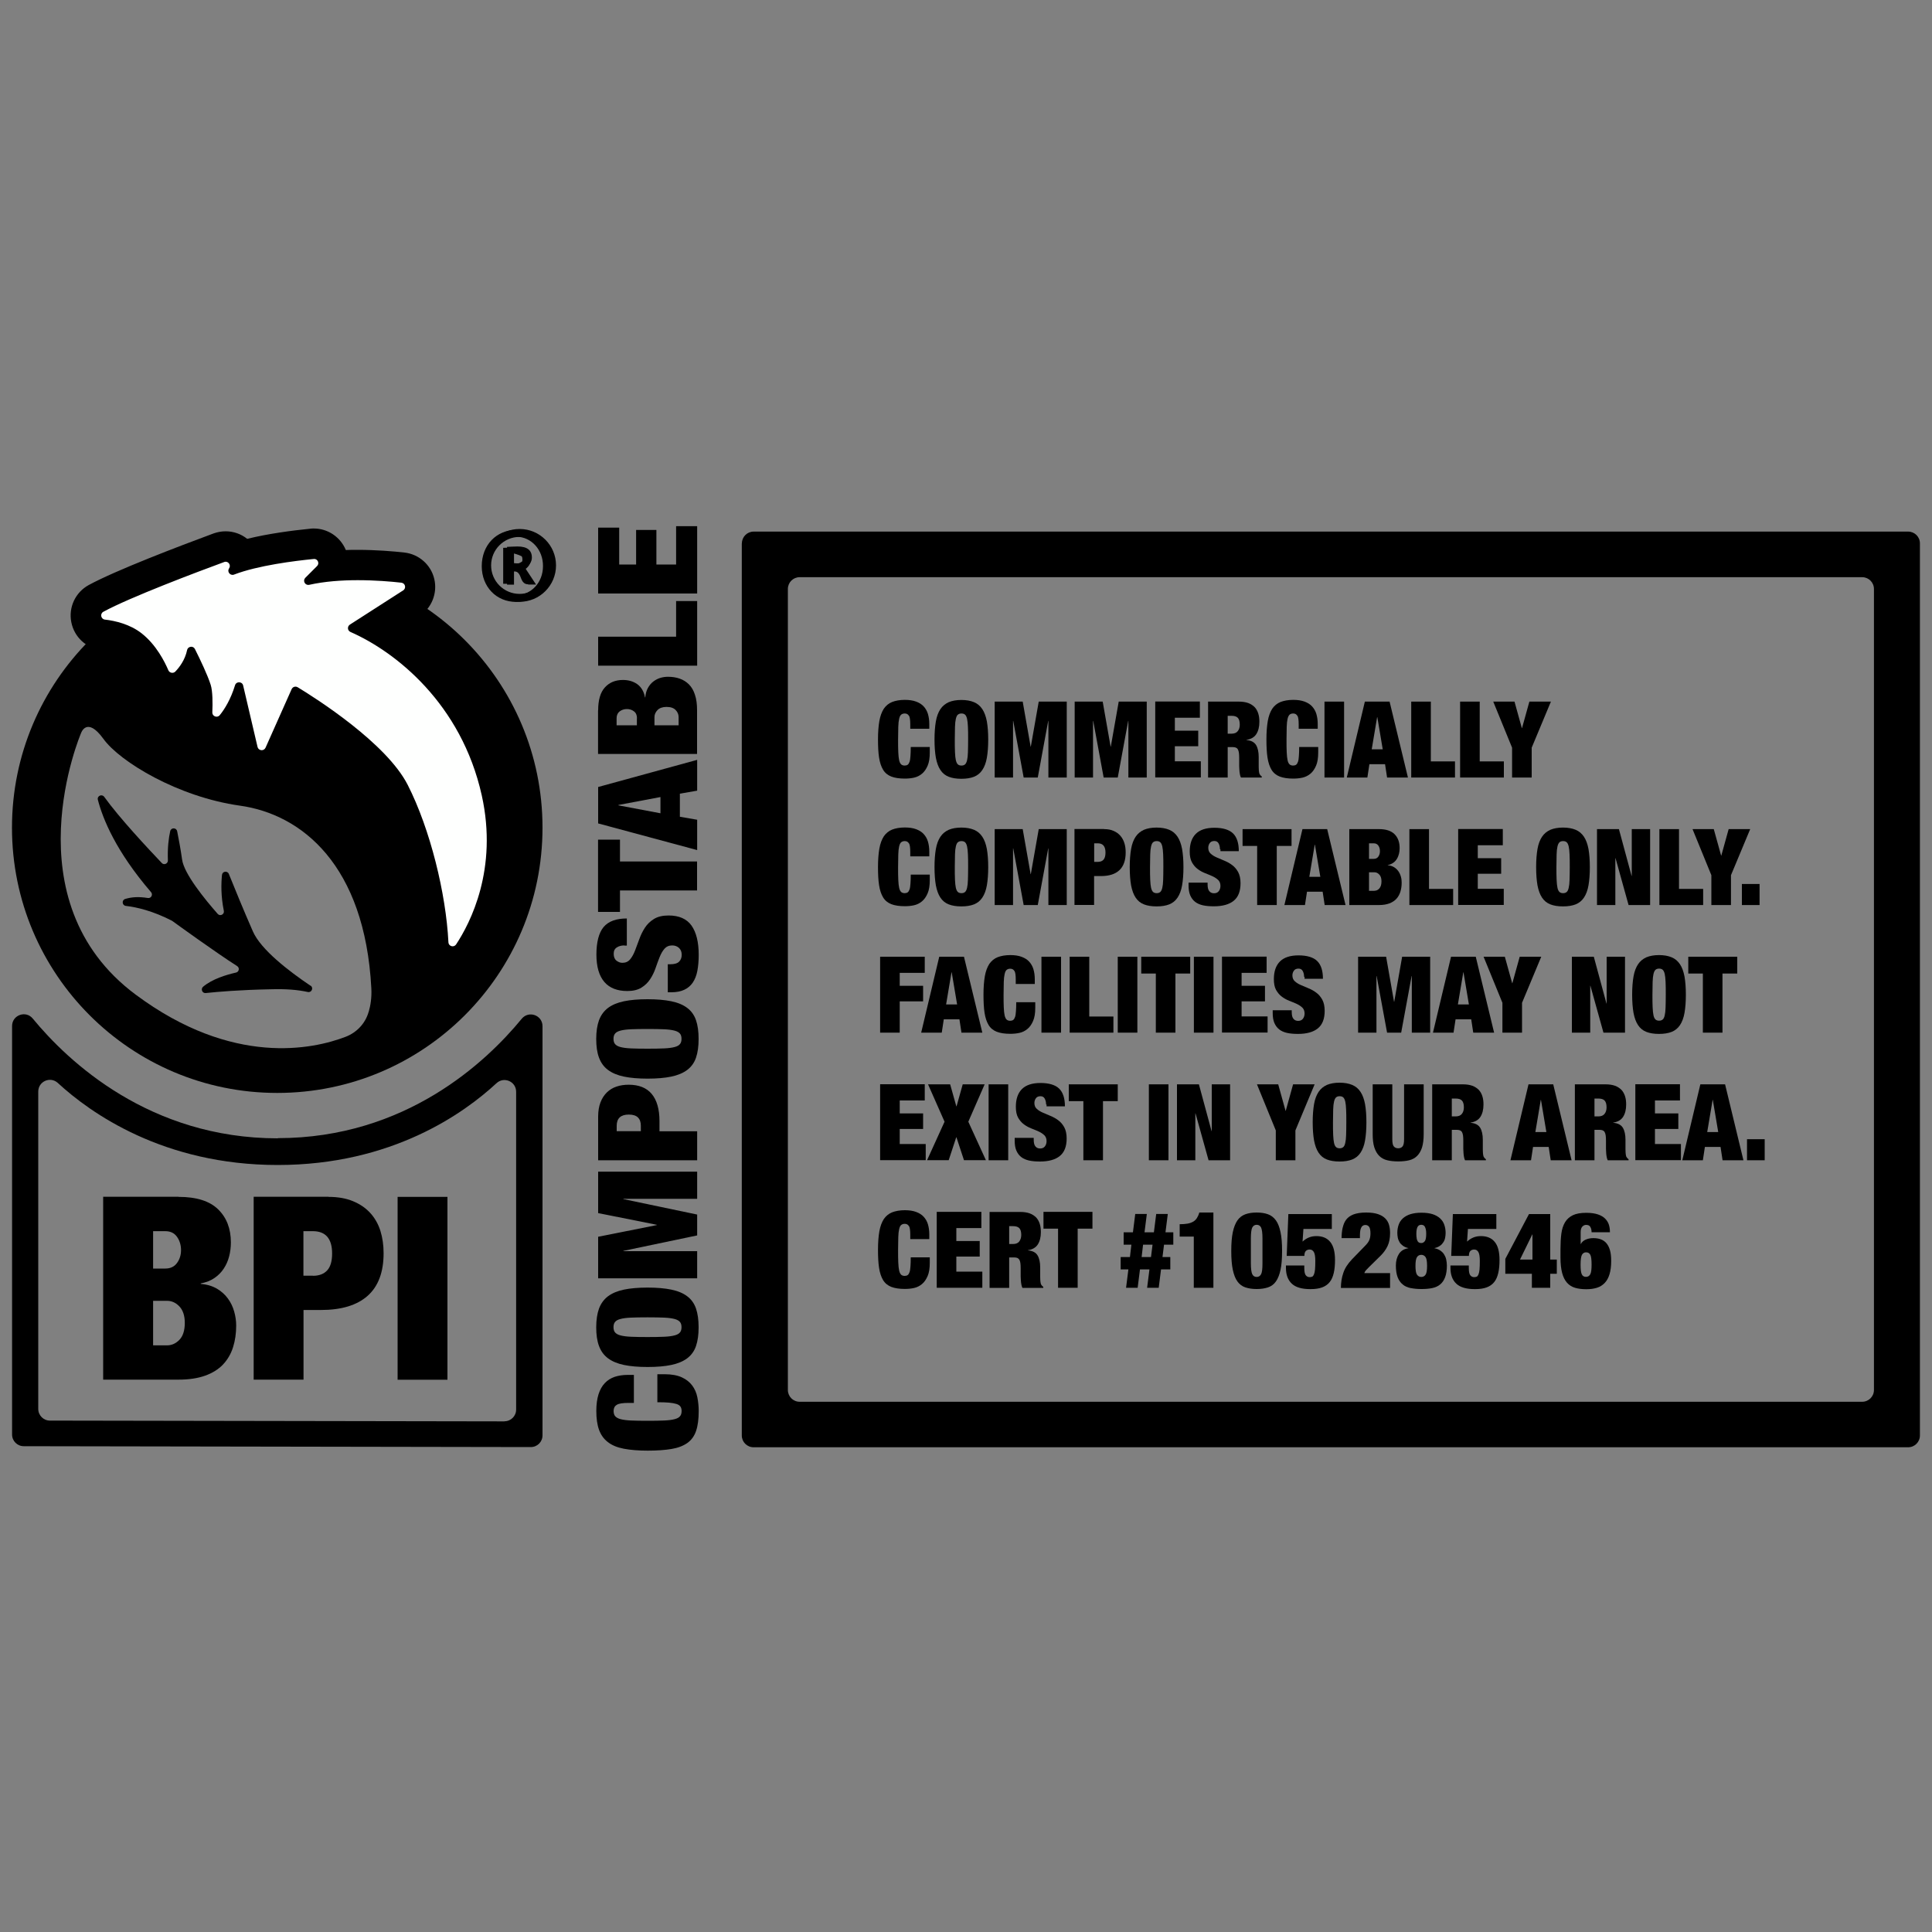 <svg xmlns="http://www.w3.org/2000/svg" id="a" viewBox="0 0 200 200"><rect x="0" y="0" width="200" height="200" fill="#808080" stroke="none"/><defs><style>.b{fill:#fefffe;}</style></defs><g><path d="M63.84,145.43c-.21,.13-.32,.34-.32,.63,0,.23,.05,.41,.16,.54,.11,.13,.29,.24,.56,.31,.27,.07,.63,.12,1.08,.14s1.03,.03,1.72,.03,1.26-.01,1.72-.03,.82-.07,1.08-.14c.27-.07,.45-.17,.56-.31,.11-.13,.16-.31,.16-.54,0-.18-.04-.33-.12-.45s-.22-.21-.41-.27c-.19-.06-.45-.11-.77-.14-.32-.03-.72-.04-1.21-.04v-2.9h.76c.72,0,1.31,.11,1.77,.32s.82,.5,1.08,.85c.26,.35,.44,.76,.53,1.22s.14,.93,.14,1.41c0,.84-.09,1.53-.27,2.06-.18,.54-.49,.96-.91,1.26-.43,.3-.98,.51-1.65,.62-.67,.11-1.49,.17-2.45,.17s-1.8-.07-2.48-.2c-.68-.13-1.23-.36-1.65-.69-.42-.32-.72-.75-.91-1.27-.19-.53-.28-1.18-.28-1.95,0-.68,.08-1.25,.23-1.73,.15-.47,.37-.86,.65-1.15,.28-.3,.62-.51,1.02-.65,.4-.13,.84-.2,1.34-.2h.65v2.9h-.57c-.58,0-.98,.06-1.19,.19Z"></path><path d="M64.59,141.3c-.67-.14-1.22-.37-1.65-.69-.43-.32-.74-.75-.93-1.27-.2-.53-.29-1.17-.29-1.94s.1-1.41,.29-1.94c.2-.53,.51-.95,.93-1.27,.43-.32,.98-.55,1.65-.69s1.49-.21,2.45-.21,1.77,.07,2.45,.21,1.23,.37,1.65,.69c.43,.32,.73,.75,.91,1.27,.18,.53,.27,1.17,.27,1.94s-.09,1.41-.27,1.94c-.18,.53-.49,.95-.91,1.27-.43,.32-.98,.55-1.65,.69-.67,.14-1.49,.21-2.45,.21s-1.77-.07-2.45-.21Zm4.16-2.92c.45-.02,.82-.07,1.08-.14,.27-.07,.45-.17,.56-.31,.11-.13,.16-.31,.16-.54s-.05-.41-.16-.54c-.11-.13-.29-.24-.56-.31-.27-.07-.63-.12-1.08-.14s-1.03-.03-1.72-.03-1.26,.01-1.72,.03-.82,.07-1.08,.14c-.27,.07-.45,.17-.56,.31-.11,.13-.16,.31-.16,.54s.05,.41,.16,.54c.11,.13,.29,.24,.56,.31,.27,.07,.63,.12,1.08,.14s1.03,.03,1.72,.03,1.26-.01,1.72-.03Z"></path><path d="M61.92,128.03l6.07-1.21v-.03l-6.07-1.21v-4.29h10.25v2.81h-7.64v.03l7.64,1.6v2.16l-7.64,1.6v.03h7.64v2.81h-10.25v-4.29Z"></path><path d="M61.92,115.6c0-.57,.08-1.06,.24-1.48,.16-.42,.39-.77,.67-1.04,.28-.27,.62-.48,1-.6,.38-.13,.8-.19,1.25-.19,1.06,0,1.86,.32,2.39,.96,.53,.64,.8,1.58,.8,2.81v1.05h3.9v3h-10.25v-4.5Zm4.42,.94c0-.38-.1-.66-.3-.86-.2-.2-.52-.3-.95-.3-.83,0-1.25,.39-1.25,1.16v.56h2.5v-.56Z"></path><path d="M64.59,111.45c-.67-.14-1.22-.37-1.65-.69-.43-.32-.74-.75-.93-1.27-.2-.53-.29-1.17-.29-1.94s.1-1.41,.29-1.94c.2-.53,.51-.95,.93-1.27,.43-.32,.98-.55,1.65-.69s1.49-.21,2.45-.21,1.77,.07,2.45,.21,1.23,.37,1.65,.69c.43,.32,.73,.75,.91,1.27,.18,.53,.27,1.17,.27,1.94s-.09,1.41-.27,1.94c-.18,.53-.49,.95-.91,1.27-.43,.32-.98,.55-1.65,.69-.67,.14-1.49,.21-2.45,.21s-1.77-.07-2.45-.21Zm4.16-2.92c.45-.02,.82-.07,1.08-.14,.27-.07,.45-.17,.56-.31,.11-.13,.16-.31,.16-.54s-.05-.41-.16-.54c-.11-.13-.29-.24-.56-.31-.27-.07-.63-.12-1.08-.14s-1.03-.03-1.72-.03-1.26,.01-1.72,.03-.82,.07-1.08,.14c-.27,.07-.45,.17-.56,.31-.11,.13-.16,.31-.16,.54s.05,.41,.16,.54c.11,.13,.29,.24,.56,.31,.27,.07,.63,.12,1.08,.14s1.03,.03,1.72,.03,1.26-.01,1.72-.03Z"></path><path d="M64.63,97.87c-.31,0-.57,.07-.78,.21-.22,.14-.32,.35-.32,.65,0,.32,.09,.56,.28,.71,.19,.15,.39,.23,.62,.23,.34,0,.6-.12,.8-.36,.2-.24,.37-.55,.51-.91s.29-.76,.44-1.18,.34-.81,.58-1.18c.24-.37,.55-.67,.94-.91s.89-.36,1.51-.36c1.09,0,1.88,.35,2.38,1.05,.49,.7,.74,1.71,.74,3.03,0,.62-.05,1.17-.14,1.65-.09,.48-.25,.88-.47,1.21-.22,.33-.52,.58-.88,.75-.36,.17-.81,.26-1.35,.26h-.36v-2.9h.24c.44,0,.75-.09,.93-.27,.18-.18,.27-.42,.27-.71,0-.31-.1-.55-.29-.72-.19-.17-.43-.25-.7-.25-.33,0-.6,.12-.8,.35-.2,.23-.36,.52-.5,.87-.14,.35-.28,.73-.42,1.14-.14,.41-.33,.79-.56,1.14s-.53,.64-.9,.87c-.37,.23-.86,.35-1.46,.35-1.04,0-1.84-.31-2.38-.94s-.82-1.57-.82-2.84,.25-2.26,.75-2.85,1.3-.88,2.4-.88v2.81h-.24Z"></path><path d="M64.18,94.4h-2.27v-7.48h2.27v2.26h7.98v3h-7.98v2.23Z"></path><path d="M61.92,81.47l10.25-2.81v3.19l-1.79,.31v2.39l1.79,.31v3.14l-10.25-2.76v-3.77Zm2.1,1.9l4.35,.82v-1.68l-4.35,.82v.03Z"></path><path d="M61.92,73.54c0-1.07,.23-1.87,.7-2.38,.46-.51,1.08-.77,1.86-.77,.27,0,.53,.03,.78,.1,.25,.07,.48,.18,.69,.32,.21,.15,.38,.33,.52,.56s.24,.5,.3,.82h.03c.03-.38,.12-.7,.27-.97,.15-.27,.33-.49,.55-.66,.22-.17,.46-.3,.72-.38,.26-.08,.53-.12,.8-.12,.44,0,.85,.06,1.22,.19s.69,.33,.96,.6c.27,.27,.48,.63,.62,1.07,.15,.44,.22,.97,.22,1.6v4.53h-10.25v-4.53Zm4.02,.81c0-.31-.1-.55-.31-.71-.21-.16-.45-.24-.73-.24s-.54,.08-.75,.24c-.21,.16-.32,.4-.32,.71v.73h2.1v-.73Zm4.31-.11c0-.28-.1-.53-.31-.74-.21-.22-.52-.32-.95-.32-.4,0-.71,.11-.92,.32-.21,.22-.32,.46-.32,.74v.84h2.5v-.84Z"></path><path d="M61.92,65.91h8.07v-3.69h2.18v6.69h-10.25v-3Z"></path><path d="M61.92,54.62h2.18v3.82h1.75v-3.58h2.1v3.58h2.04v-3.97h2.18v6.97h-10.25v-6.82Z"></path></g><g><path d="M94.09,74.1c-.09-.16-.23-.24-.43-.24-.15,0-.27,.04-.37,.12s-.16,.22-.21,.43c-.05,.21-.08,.48-.09,.83-.01,.35-.02,.79-.02,1.31s0,.97,.02,1.32c.01,.35,.05,.63,.09,.83,.05,.21,.12,.35,.21,.43s.21,.12,.37,.12c.12,0,.23-.03,.31-.09,.08-.06,.14-.17,.19-.31s.07-.34,.09-.59c.02-.25,.03-.56,.03-.93h1.97v.58c0,.55-.07,1-.22,1.35s-.34,.63-.58,.83c-.24,.2-.51,.34-.82,.41s-.63,.1-.96,.1c-.57,0-1.03-.07-1.4-.21-.36-.14-.65-.37-.85-.7-.2-.33-.34-.75-.42-1.27-.08-.52-.11-1.14-.11-1.88s.05-1.38,.14-1.9,.25-.94,.46-1.27c.22-.32,.51-.56,.86-.7,.36-.14,.8-.22,1.32-.22,.46,0,.85,.06,1.17,.18,.32,.12,.58,.28,.78,.5,.2,.22,.35,.48,.44,.78,.09,.31,.14,.65,.14,1.03v.5h-1.97v-.44c0-.45-.04-.75-.13-.91Z"></path><path d="M96.88,74.68c.09-.52,.25-.94,.47-1.27s.51-.56,.86-.72c.36-.15,.79-.23,1.31-.23s.95,.08,1.31,.23c.36,.15,.64,.39,.86,.72,.22,.33,.37,.75,.47,1.27,.09,.52,.14,1.14,.14,1.88s-.05,1.36-.14,1.88c-.09,.52-.25,.94-.47,1.27-.22,.33-.51,.56-.86,.7-.36,.14-.79,.21-1.31,.21s-.95-.07-1.31-.21-.64-.37-.86-.7c-.22-.33-.37-.75-.47-1.27-.09-.52-.14-1.14-.14-1.88s.05-1.36,.14-1.88Zm1.98,3.19c.01,.35,.05,.63,.09,.83,.05,.21,.12,.35,.21,.43s.21,.12,.37,.12,.27-.04,.37-.12c.09-.08,.16-.22,.21-.43s.08-.48,.09-.83c.01-.35,.02-.79,.02-1.32s0-.97-.02-1.31c-.01-.35-.05-.63-.09-.83-.05-.21-.12-.35-.21-.43-.09-.08-.21-.12-.37-.12s-.27,.04-.37,.12-.16,.22-.21,.43c-.05,.21-.08,.48-.09,.83-.01,.35-.02,.79-.02,1.31s0,.97,.02,1.32Z"></path><path d="M105.87,72.63l.82,4.66h.02l.82-4.66h2.9v7.86h-1.9v-5.86h-.02l-1.08,5.86h-1.46l-1.08-5.86h-.02v5.86h-1.9v-7.86h2.9Z"></path><path d="M114.15,72.63l.82,4.66h.02l.82-4.66h2.9v7.86h-1.9v-5.86h-.02l-1.08,5.86h-1.46l-1.08-5.86h-.02v5.86h-1.9v-7.86h2.9Z"></path><path d="M124.21,72.63v1.67h-2.59v1.34h2.42v1.61h-2.42v1.56h2.69v1.67h-4.72v-7.86h4.62Z"></path><path d="M128.23,72.63c.39,0,.71,.05,.99,.15,.27,.1,.49,.25,.67,.43,.17,.19,.29,.41,.37,.67,.08,.26,.11,.54,.11,.84,0,.53-.11,.95-.32,1.28-.21,.32-.55,.52-1.02,.59v.02c.49,.04,.82,.22,1,.52s.27,.72,.27,1.24v.99c0,.11,0,.21,.01,.31,0,.1,.02,.19,.03,.27,.01,.08,.03,.14,.05,.19,.03,.04,.06,.09,.09,.13,.03,.04,.08,.08,.14,.12v.11h-2.16c-.05-.1-.09-.22-.11-.36-.03-.14-.04-.28-.05-.42s-.02-.27-.02-.4,0-.23,0-.31v-.53c0-.22-.01-.4-.03-.55-.02-.15-.06-.26-.11-.35s-.12-.14-.21-.18c-.08-.03-.19-.05-.31-.05h-.53v3.15h-2.03v-7.86h3.18Zm-.74,3.32c.29,0,.51-.09,.64-.26,.14-.17,.21-.4,.21-.68,0-.33-.07-.56-.2-.7s-.35-.21-.66-.21h-.39v1.85h.4Z"></path><path d="M134.3,74.1c-.09-.16-.23-.24-.43-.24-.15,0-.28,.04-.37,.12-.09,.08-.16,.22-.21,.43-.05,.21-.08,.48-.09,.83-.01,.35-.02,.79-.02,1.31s0,.97,.02,1.32c.01,.35,.05,.63,.09,.83s.12,.35,.21,.43c.09,.08,.21,.12,.37,.12,.12,0,.23-.03,.31-.09s.14-.17,.19-.31,.07-.34,.09-.59c.02-.25,.03-.56,.03-.93h1.97v.58c0,.55-.07,1-.22,1.35-.15,.35-.34,.63-.58,.83-.24,.2-.52,.34-.82,.41-.31,.07-.63,.1-.96,.1-.57,0-1.03-.07-1.4-.21-.36-.14-.65-.37-.85-.7-.2-.33-.34-.75-.42-1.27-.08-.52-.11-1.14-.11-1.88s.05-1.38,.14-1.9c.09-.52,.25-.94,.46-1.27,.22-.32,.51-.56,.86-.7,.36-.14,.8-.22,1.32-.22,.46,0,.85,.06,1.17,.18,.32,.12,.58,.28,.78,.5,.2,.22,.35,.48,.44,.78,.09,.31,.14,.65,.14,1.03v.5h-1.97v-.44c0-.45-.04-.75-.13-.91Z"></path><path d="M139.14,72.63v7.86h-2.03v-7.86h2.03Z"></path><path d="M143.85,72.63l1.9,7.86h-2.16l-.21-1.38h-1.62l-.21,1.38h-2.13l1.87-7.86h2.55Zm-1.29,1.61l-.56,3.33h1.14l-.56-3.33h-.02Z"></path><path d="M148.12,72.63v6.19h2.5v1.67h-4.53v-7.86h2.03Z"></path><path d="M153.18,72.63v6.19h2.5v1.67h-4.53v-7.86h2.03Z"></path><path d="M154.59,72.63h2.19l.76,2.74h.02l.76-2.74h2.23l-1.99,4.77v3.09h-2.03v-3.09l-1.95-4.77Z"></path><path d="M94.09,87.31c-.09-.16-.23-.24-.43-.24-.15,0-.27,.04-.37,.12s-.16,.22-.21,.43c-.05,.21-.08,.48-.09,.83-.01,.35-.02,.79-.02,1.31s0,.97,.02,1.32c.01,.35,.05,.63,.09,.83,.05,.21,.12,.35,.21,.43s.21,.12,.37,.12c.12,0,.23-.03,.31-.09,.08-.06,.14-.17,.19-.31s.07-.34,.09-.59c.02-.25,.03-.56,.03-.93h1.97v.58c0,.55-.07,1-.22,1.35s-.34,.63-.58,.83c-.24,.2-.51,.34-.82,.41s-.63,.1-.96,.1c-.57,0-1.03-.07-1.4-.21-.36-.14-.65-.37-.85-.7-.2-.33-.34-.75-.42-1.27-.08-.52-.11-1.14-.11-1.88s.05-1.38,.14-1.9,.25-.94,.46-1.27c.22-.32,.51-.56,.86-.7,.36-.14,.8-.22,1.32-.22,.46,0,.85,.06,1.17,.18,.32,.12,.58,.28,.78,.5,.2,.22,.35,.48,.44,.78,.09,.31,.14,.65,.14,1.03v.5h-1.97v-.44c0-.45-.04-.75-.13-.91Z"></path><path d="M96.88,87.89c.09-.52,.25-.94,.47-1.27s.51-.56,.86-.72c.36-.15,.79-.23,1.31-.23s.95,.08,1.31,.23c.36,.15,.64,.39,.86,.72,.22,.33,.37,.75,.47,1.27,.09,.52,.14,1.14,.14,1.88s-.05,1.36-.14,1.88c-.09,.52-.25,.94-.47,1.27-.22,.33-.51,.56-.86,.7-.36,.14-.79,.21-1.31,.21s-.95-.07-1.31-.21-.64-.37-.86-.7c-.22-.33-.37-.75-.47-1.27-.09-.52-.14-1.14-.14-1.88s.05-1.36,.14-1.88Zm1.98,3.19c.01,.35,.05,.63,.09,.83,.05,.21,.12,.35,.21,.43s.21,.12,.37,.12,.27-.04,.37-.12c.09-.08,.16-.22,.21-.43s.08-.48,.09-.83c.01-.35,.02-.79,.02-1.32s0-.97-.02-1.31c-.01-.35-.05-.63-.09-.83-.05-.21-.12-.35-.21-.43-.09-.08-.21-.12-.37-.12s-.27,.04-.37,.12-.16,.22-.21,.43c-.05,.21-.08,.48-.09,.83-.01,.35-.02,.79-.02,1.31s0,.97,.02,1.32Z"></path><path d="M105.87,85.83l.82,4.66h.02l.82-4.66h2.9v7.86h-1.9v-5.86h-.02l-1.08,5.86h-1.46l-1.08-5.86h-.02v5.86h-1.9v-7.86h2.9Z"></path><path d="M114.29,85.83c.39,0,.72,.06,1,.19,.28,.12,.52,.3,.7,.51,.19,.22,.32,.47,.41,.76,.09,.29,.13,.61,.13,.96,0,.81-.22,1.43-.65,1.83-.43,.41-1.07,.61-1.91,.61h-.71v2.99h-2.03v-7.86h3.05Zm-.63,3.39c.25,0,.45-.08,.58-.23,.13-.15,.2-.4,.2-.73,0-.64-.26-.96-.79-.96h-.38v1.92h.38Z"></path><path d="M117.09,87.89c.09-.52,.25-.94,.47-1.27s.51-.56,.86-.72c.36-.15,.79-.23,1.31-.23s.95,.08,1.31,.23c.36,.15,.64,.39,.86,.72,.22,.33,.37,.75,.47,1.27,.09,.52,.14,1.14,.14,1.88s-.05,1.36-.14,1.88c-.09,.52-.25,.94-.47,1.27-.22,.33-.51,.56-.86,.7-.36,.14-.79,.21-1.31,.21s-.95-.07-1.31-.21-.64-.37-.86-.7c-.22-.33-.37-.75-.47-1.27-.09-.52-.14-1.14-.14-1.88s.05-1.36,.14-1.88Zm1.98,3.19c.01,.35,.05,.63,.09,.83,.05,.21,.12,.35,.21,.43s.21,.12,.37,.12,.27-.04,.37-.12c.09-.08,.16-.22,.21-.43s.08-.48,.09-.83c.01-.35,.02-.79,.02-1.32s0-.97-.02-1.31c-.01-.35-.05-.63-.09-.83-.05-.21-.12-.35-.21-.43-.09-.08-.21-.12-.37-.12s-.27,.04-.37,.12-.16,.22-.21,.43c-.05,.21-.08,.48-.09,.83-.01,.35-.02,.79-.02,1.31s0,.97,.02,1.32Z"></path><path d="M126.29,87.91c0-.23-.05-.43-.14-.6-.09-.17-.24-.25-.44-.25-.22,0-.38,.07-.48,.22-.1,.14-.15,.3-.15,.48,0,.26,.08,.46,.25,.61,.16,.15,.37,.28,.62,.39s.51,.22,.8,.34,.55,.26,.8,.45c.25,.18,.45,.42,.62,.72,.16,.3,.25,.68,.25,1.16,0,.84-.24,1.44-.71,1.82-.47,.38-1.16,.57-2.05,.57-.42,0-.8-.03-1.12-.1-.32-.07-.6-.19-.82-.36s-.39-.4-.51-.68-.17-.62-.17-1.03v-.28h1.97v.19c0,.34,.06,.57,.19,.71,.12,.14,.28,.2,.48,.2,.21,0,.37-.07,.49-.22,.11-.15,.17-.33,.17-.54,0-.26-.08-.46-.23-.61-.16-.15-.35-.28-.59-.39-.24-.11-.49-.21-.77-.32-.28-.11-.53-.25-.77-.43-.24-.18-.43-.41-.59-.69-.16-.29-.23-.66-.23-1.12,0-.8,.21-1.41,.63-1.83s1.06-.63,1.92-.63,1.53,.19,1.93,.58,.6,1,.6,1.84h-1.9v-.19Z"></path><path d="M128.63,87.57v-1.74h5.07v1.74h-1.53v6.12h-2.03v-6.12h-1.51Z"></path><path d="M137.39,85.83l1.9,7.86h-2.16l-.21-1.38h-1.62l-.21,1.38h-2.13l1.87-7.86h2.55Zm-1.29,1.61l-.56,3.33h1.14l-.56-3.33h-.02Z"></path><path d="M142.76,85.83c.73,0,1.26,.18,1.61,.53,.35,.36,.52,.83,.52,1.43,0,.21-.02,.41-.07,.6s-.12,.37-.22,.53-.22,.29-.38,.4-.34,.19-.56,.23v.02c.25,.02,.47,.09,.65,.2s.33,.25,.45,.42c.12,.17,.2,.35,.26,.56s.08,.41,.08,.61c0,.34-.04,.65-.13,.94-.09,.29-.22,.53-.41,.74-.19,.21-.43,.36-.73,.48-.3,.11-.66,.17-1.08,.17h-3.07v-7.86h3.07Zm-.55,3.08c.21,0,.37-.08,.48-.24,.11-.16,.16-.34,.16-.56s-.05-.41-.16-.57c-.11-.16-.27-.24-.48-.24h-.49v1.61h.49Zm.08,3.3c.19,0,.36-.08,.5-.24s.22-.4,.22-.73c0-.31-.07-.54-.22-.7s-.31-.24-.5-.24h-.57v1.92h.57Z"></path><path d="M147.93,85.83v6.19h2.5v1.67h-4.53v-7.86h2.03Z"></path><path d="M155.57,85.83v1.67h-2.59v1.34h2.42v1.61h-2.42v1.56h2.69v1.67h-4.72v-7.86h4.62Z"></path><path d="M159.16,87.89c.09-.52,.25-.94,.47-1.27,.22-.33,.51-.56,.86-.72,.36-.15,.79-.23,1.31-.23s.95,.08,1.31,.23c.36,.15,.64,.39,.86,.72,.22,.33,.37,.75,.47,1.27,.09,.52,.14,1.14,.14,1.88s-.05,1.36-.14,1.88c-.09,.52-.25,.94-.47,1.27-.22,.33-.51,.56-.86,.7-.36,.14-.79,.21-1.31,.21s-.95-.07-1.31-.21c-.36-.14-.64-.37-.86-.7-.22-.33-.37-.75-.47-1.27-.09-.52-.14-1.14-.14-1.88s.05-1.36,.14-1.88Zm1.98,3.19c.01,.35,.05,.63,.09,.83s.12,.35,.21,.43c.09,.08,.21,.12,.37,.12s.27-.04,.37-.12,.16-.22,.21-.43,.08-.48,.09-.83c.01-.35,.02-.79,.02-1.32s0-.97-.02-1.31c-.01-.35-.05-.63-.09-.83-.05-.21-.12-.35-.21-.43s-.21-.12-.37-.12-.28,.04-.37,.12c-.09,.08-.16,.22-.21,.43-.05,.21-.08,.48-.09,.83-.01,.35-.02,.79-.02,1.31s0,.97,.02,1.32Z"></path><path d="M167.59,85.83l1.31,4.84h.02v-4.84h1.9v7.86h-2.23l-1.35-4.85h-.02v4.85h-1.9v-7.86h2.27Z"></path><path d="M173.81,85.83v6.19h2.5v1.67h-4.53v-7.86h2.03Z"></path><path d="M175.22,85.83h2.19l.76,2.74h.02l.76-2.74h2.23l-1.99,4.77v3.09h-2.03v-3.09l-1.95-4.77Z"></path><path d="M182.15,91.51v2.18h-1.83v-2.18h1.83Z"></path><path d="M95.73,99.04v1.67h-2.59v1.34h2.42v1.61h-2.42v3.24h-2.03v-7.86h4.62Z"></path><path d="M99.79,99.04l1.9,7.86h-2.16l-.21-1.38h-1.62l-.21,1.38h-2.13l1.87-7.86h2.55Zm-1.29,1.61l-.56,3.33h1.14l-.56-3.33h-.02Z"></path><path d="M105.01,100.52c-.09-.16-.23-.24-.43-.24-.15,0-.27,.04-.37,.12s-.16,.22-.21,.43c-.05,.21-.08,.48-.09,.83-.01,.35-.02,.79-.02,1.31s0,.97,.02,1.32c.01,.35,.05,.63,.09,.83,.05,.21,.12,.35,.21,.43s.21,.12,.37,.12c.12,0,.23-.03,.31-.09,.08-.06,.14-.17,.19-.31s.07-.34,.09-.59c.02-.25,.03-.56,.03-.93h1.97v.58c0,.55-.07,1-.22,1.35s-.34,.63-.58,.83c-.24,.2-.51,.34-.82,.41s-.63,.1-.96,.1c-.57,0-1.03-.07-1.4-.21-.36-.14-.65-.37-.85-.7-.2-.33-.34-.75-.42-1.27-.08-.52-.11-1.14-.11-1.88s.05-1.38,.14-1.9,.25-.94,.46-1.27c.22-.32,.51-.56,.86-.7,.36-.14,.8-.22,1.32-.22,.46,0,.85,.06,1.17,.18,.32,.12,.58,.28,.78,.5,.2,.22,.35,.48,.44,.78,.09,.31,.14,.65,.14,1.03v.5h-1.97v-.44c0-.45-.04-.75-.13-.91Z"></path><path d="M109.84,99.04v7.86h-2.03v-7.86h2.03Z"></path><path d="M112.76,99.04v6.19h2.5v1.67h-4.53v-7.86h2.03Z"></path><path d="M117.74,99.04v7.86h-2.03v-7.86h2.03Z"></path><path d="M118.14,100.78v-1.74h5.07v1.74h-1.53v6.12h-2.03v-6.12h-1.51Z"></path><path d="M125.62,99.04v7.86h-2.03v-7.86h2.03Z"></path><path d="M131.12,99.04v1.67h-2.59v1.34h2.42v1.61h-2.42v1.56h2.69v1.67h-4.72v-7.86h4.62Z"></path><path d="M135,101.12c0-.23-.05-.43-.14-.6s-.24-.25-.44-.25c-.22,0-.38,.07-.48,.22-.1,.14-.15,.3-.15,.48,0,.26,.08,.46,.25,.61,.16,.15,.37,.28,.62,.39,.25,.11,.51,.22,.8,.34s.55,.26,.8,.45c.25,.18,.45,.42,.62,.72,.16,.3,.25,.68,.25,1.16,0,.84-.24,1.44-.71,1.82-.47,.38-1.16,.57-2.05,.57-.42,0-.8-.03-1.12-.1-.32-.07-.6-.19-.82-.36-.22-.17-.39-.4-.51-.68-.12-.28-.17-.62-.17-1.03v-.28h1.97v.19c0,.34,.06,.57,.19,.71,.12,.14,.28,.2,.48,.2,.21,0,.37-.07,.49-.22,.11-.15,.17-.33,.17-.54,0-.26-.08-.46-.23-.61-.16-.15-.35-.28-.59-.39s-.49-.21-.77-.32-.53-.25-.77-.43c-.24-.18-.43-.41-.59-.69-.16-.29-.23-.66-.23-1.12,0-.8,.21-1.41,.63-1.83s1.06-.63,1.92-.63,1.53,.19,1.93,.58,.6,1,.6,1.84h-1.9v-.19Z"></path><path d="M143.49,99.04l.82,4.66h.02l.82-4.66h2.9v7.86h-1.9v-5.86h-.02l-1.08,5.86h-1.46l-1.08-5.86h-.02v5.86h-1.9v-7.86h2.9Z"></path><path d="M152.77,99.04l1.9,7.86h-2.16l-.21-1.38h-1.62l-.21,1.38h-2.13l1.87-7.86h2.55Zm-1.29,1.61l-.56,3.33h1.14l-.56-3.33h-.02Z"></path><path d="M153.59,99.04h2.19l.76,2.74h.02l.76-2.74h2.23l-1.99,4.77v3.09h-2.03v-3.09l-1.95-4.77Z"></path><path d="M164.99,99.04l1.31,4.84h.02v-4.84h1.9v7.86h-2.23l-1.35-4.85h-.02v4.85h-1.9v-7.86h2.27Z"></path><path d="M169.1,101.09c.09-.52,.25-.94,.47-1.27,.22-.33,.51-.56,.86-.72,.36-.15,.79-.23,1.31-.23s.95,.08,1.31,.23c.36,.15,.64,.39,.86,.72,.22,.33,.37,.75,.47,1.27,.09,.52,.14,1.14,.14,1.88s-.05,1.36-.14,1.88c-.09,.52-.25,.94-.47,1.27-.22,.33-.51,.56-.86,.7-.36,.14-.79,.21-1.31,.21s-.95-.07-1.31-.21c-.36-.14-.64-.37-.86-.7-.22-.33-.37-.75-.47-1.27-.09-.52-.14-1.14-.14-1.88s.05-1.36,.14-1.88Zm1.98,3.19c.01,.35,.05,.63,.09,.83s.12,.35,.21,.43c.09,.08,.21,.12,.37,.12s.27-.04,.37-.12,.16-.22,.21-.43,.08-.48,.09-.83c.01-.35,.02-.79,.02-1.32s0-.97-.02-1.31c-.01-.35-.05-.63-.09-.83-.05-.21-.12-.35-.21-.43s-.21-.12-.37-.12-.28,.04-.37,.12c-.09,.08-.16,.22-.21,.43-.05,.21-.08,.48-.09,.83-.01,.35-.02,.79-.02,1.31s0,.97,.02,1.32Z"></path><path d="M174.77,100.78v-1.74h5.07v1.74h-1.53v6.12h-2.03v-6.12h-1.51Z"></path><path d="M95.73,112.25v1.67h-2.59v1.34h2.42v1.61h-2.42v1.56h2.69v1.67h-4.72v-7.86h4.62Z"></path><path d="M98.36,112.25l.64,2.28h.02l.64-2.28h2.27l-1.69,3.87,1.82,3.98h-2.27l-.78-2.37h-.02l-.78,2.37h-2.24l1.81-3.98-1.71-3.87h2.27Z"></path><path d="M104.37,112.25v7.86h-2.03v-7.86h2.03Z"></path><path d="M108.29,114.33c0-.23-.05-.43-.14-.6-.09-.17-.24-.25-.44-.25-.22,0-.38,.07-.48,.22-.1,.14-.15,.3-.15,.48,0,.26,.08,.46,.25,.61,.16,.15,.37,.28,.62,.39s.51,.22,.8,.34,.55,.26,.8,.45c.25,.18,.45,.42,.62,.72,.16,.3,.25,.68,.25,1.16,0,.84-.24,1.44-.71,1.82-.47,.38-1.16,.57-2.05,.57-.42,0-.8-.03-1.12-.1-.32-.07-.6-.19-.82-.36s-.39-.4-.51-.68-.17-.62-.17-1.03v-.28h1.97v.19c0,.34,.06,.57,.19,.71,.12,.14,.28,.2,.48,.2,.21,0,.37-.07,.49-.22,.11-.15,.17-.33,.17-.54,0-.26-.08-.46-.23-.61-.16-.15-.35-.28-.59-.39-.24-.11-.49-.21-.77-.32-.28-.11-.53-.25-.77-.43-.24-.18-.43-.41-.59-.69-.16-.29-.23-.66-.23-1.12,0-.8,.21-1.41,.63-1.83s1.06-.63,1.92-.63,1.53,.19,1.93,.58c.4,.39,.6,1,.6,1.84h-1.9v-.19Z"></path><path d="M110.64,113.99v-1.74h5.07v1.74h-1.53v6.12h-2.03v-6.12h-1.51Z"></path><path d="M120.96,112.25v7.86h-2.03v-7.86h2.03Z"></path><path d="M124.11,112.25l1.31,4.84h.02v-4.84h1.9v7.86h-2.23l-1.35-4.85h-.02v4.85h-1.9v-7.86h2.27Z"></path><path d="M130.13,112.25h2.19l.76,2.74h.02l.76-2.74h2.23l-1.99,4.77v3.09h-2.03v-3.09l-1.95-4.77Z"></path><path d="M136.03,114.3c.09-.52,.25-.94,.47-1.27,.22-.33,.51-.56,.86-.72,.36-.15,.79-.23,1.31-.23s.95,.08,1.31,.23c.36,.15,.64,.39,.86,.72,.22,.33,.37,.75,.47,1.27,.09,.52,.14,1.14,.14,1.88s-.05,1.36-.14,1.88c-.09,.52-.25,.94-.47,1.27-.22,.33-.51,.56-.86,.7-.36,.14-.79,.21-1.31,.21s-.95-.07-1.31-.21c-.36-.14-.64-.37-.86-.7-.22-.33-.37-.75-.47-1.27-.09-.52-.14-1.14-.14-1.88s.05-1.36,.14-1.88Zm1.98,3.19c.01,.35,.05,.63,.09,.83s.12,.35,.21,.43c.09,.08,.21,.12,.37,.12s.27-.04,.37-.12,.16-.22,.21-.43,.08-.48,.09-.83c.01-.35,.02-.79,.02-1.32s0-.97-.02-1.31c-.01-.35-.05-.63-.09-.83-.05-.21-.12-.35-.21-.43s-.21-.12-.37-.12-.28,.04-.37,.12c-.09,.08-.16,.22-.21,.43-.05,.21-.08,.48-.09,.83-.01,.35-.02,.79-.02,1.31s0,.97,.02,1.32Z"></path><path d="M144.13,117.92c0,.38,.05,.64,.16,.76,.11,.13,.26,.19,.45,.19s.34-.06,.45-.19c.11-.13,.16-.38,.16-.76v-5.67h2.03v5.15c0,.55-.06,1.01-.17,1.38-.12,.37-.29,.66-.51,.88-.22,.22-.5,.37-.82,.45-.33,.08-.71,.12-1.14,.12s-.8-.04-1.13-.12-.61-.23-.83-.45c-.22-.22-.39-.51-.51-.88-.12-.37-.17-.83-.17-1.38v-5.15h2.03v5.67Z"></path><path d="M151.43,112.25c.39,0,.71,.05,.99,.15,.27,.1,.49,.25,.67,.43,.17,.19,.29,.41,.37,.67,.08,.26,.11,.54,.11,.84,0,.53-.11,.95-.32,1.28-.21,.32-.55,.52-1.02,.59v.02c.49,.04,.82,.22,1,.52s.27,.72,.27,1.24v.99c0,.11,0,.21,.01,.31,0,.1,.02,.19,.03,.27,.01,.08,.03,.14,.05,.19,.03,.04,.06,.09,.09,.13,.03,.04,.08,.08,.14,.12v.11h-2.16c-.05-.1-.09-.22-.11-.36-.03-.14-.04-.28-.05-.42s-.02-.27-.02-.4,0-.23,0-.31v-.53c0-.22-.01-.4-.03-.55-.02-.15-.06-.26-.11-.35s-.12-.14-.21-.18c-.08-.03-.19-.05-.31-.05h-.53v3.15h-2.03v-7.86h3.18Zm-.74,3.32c.29,0,.51-.09,.64-.26,.14-.17,.21-.4,.21-.68,0-.33-.07-.56-.2-.7s-.35-.21-.66-.21h-.39v1.85h.4Z"></path><path d="M160.79,112.25l1.9,7.86h-2.16l-.21-1.38h-1.62l-.21,1.38h-2.13l1.87-7.86h2.55Zm-1.29,1.61l-.56,3.33h1.14l-.56-3.33h-.02Z"></path><path d="M166.2,112.25c.39,0,.71,.05,.99,.15,.27,.1,.49,.25,.67,.43,.17,.19,.29,.41,.37,.67,.08,.26,.11,.54,.11,.84,0,.53-.11,.95-.32,1.28-.21,.32-.55,.52-1.02,.59v.02c.49,.04,.82,.22,1,.52s.27,.72,.27,1.24v.99c0,.11,0,.21,.01,.31,0,.1,.02,.19,.03,.27,.01,.08,.03,.14,.05,.19,.03,.04,.06,.09,.09,.13,.03,.04,.08,.08,.14,.12v.11h-2.16c-.05-.1-.09-.22-.11-.36-.03-.14-.04-.28-.05-.42s-.02-.27-.02-.4,0-.23,0-.31v-.53c0-.22-.01-.4-.03-.55-.02-.15-.06-.26-.11-.35s-.12-.14-.21-.18c-.08-.03-.19-.05-.31-.05h-.53v3.15h-2.03v-7.86h3.18Zm-.74,3.32c.29,0,.51-.09,.64-.26,.14-.17,.21-.4,.21-.68,0-.33-.07-.56-.2-.7s-.35-.21-.66-.21h-.39v1.85h.4Z"></path><path d="M173.91,112.25v1.67h-2.59v1.34h2.42v1.61h-2.42v1.56h2.69v1.67h-4.72v-7.86h4.62Z"></path><path d="M178.58,112.25l1.9,7.86h-2.16l-.21-1.38h-1.62l-.21,1.38h-2.13l1.87-7.86h2.55Zm-1.29,1.61l-.56,3.33h1.14l-.56-3.33h-.02Z"></path><path d="M182.68,117.93v2.18h-1.83v-2.18h1.83Z"></path><path d="M94.09,126.93c-.09-.16-.23-.24-.43-.24-.15,0-.27,.04-.37,.12s-.16,.22-.21,.43c-.05,.21-.08,.48-.09,.83-.01,.35-.02,.79-.02,1.31s0,.97,.02,1.32c.01,.35,.05,.63,.09,.83,.05,.21,.12,.35,.21,.43s.21,.12,.37,.12c.12,0,.23-.03,.31-.09,.08-.06,.14-.17,.19-.31s.07-.34,.09-.59c.02-.25,.03-.56,.03-.93h1.97v.58c0,.55-.07,1-.22,1.35s-.34,.63-.58,.83c-.24,.2-.51,.34-.82,.41s-.63,.1-.96,.1c-.57,0-1.03-.07-1.4-.21-.36-.14-.65-.37-.85-.7-.2-.33-.34-.75-.42-1.27-.08-.52-.11-1.14-.11-1.88s.05-1.38,.14-1.9,.25-.94,.46-1.27c.22-.32,.51-.56,.86-.7,.36-.14,.8-.22,1.32-.22,.46,0,.85,.06,1.17,.18,.32,.12,.58,.28,.78,.5,.2,.22,.35,.48,.44,.78,.09,.31,.14,.65,.14,1.03v.5h-1.97v-.44c0-.45-.04-.75-.13-.91Z"></path><path d="M101.59,125.46v1.67h-2.59v1.34h2.42v1.61h-2.42v1.56h2.69v1.67h-4.72v-7.86h4.62Z"></path><path d="M105.61,125.46c.39,0,.72,.05,.99,.15,.27,.1,.49,.25,.67,.43,.17,.19,.29,.41,.37,.67,.08,.26,.11,.54,.11,.84,0,.53-.11,.95-.32,1.28-.21,.32-.55,.52-1.02,.59v.02c.49,.04,.82,.22,1,.52s.27,.72,.27,1.24v.99c0,.11,0,.21,.01,.31,0,.1,.02,.19,.03,.27s.03,.14,.05,.19c.03,.04,.06,.09,.09,.13,.03,.04,.08,.08,.14,.12v.11h-2.16c-.05-.1-.09-.22-.11-.36-.03-.14-.04-.28-.05-.42-.01-.14-.02-.27-.02-.4,0-.13,0-.23,0-.31v-.53c0-.22-.01-.4-.03-.55-.02-.15-.06-.26-.11-.35-.05-.08-.12-.14-.21-.18-.08-.03-.19-.05-.31-.05h-.53v3.15h-2.03v-7.86h3.18Zm-.74,3.32c.29,0,.51-.09,.64-.26s.21-.4,.21-.68c0-.33-.07-.56-.2-.7s-.35-.21-.66-.21h-.39v1.85h.4Z"></path><path d="M108.02,127.19v-1.74h5.07v1.74h-1.53v6.12h-2.03v-6.12h-1.51Z"></path><path d="M118.01,131.41l-.24,1.9h-1.2l.24-1.9h-.8v-1.28h.96l.15-1.28h-.8v-1.28h.96l.24-1.9h1.2l-.24,1.9h.97l.24-1.9h1.2l-.24,1.9h.81v1.28h-.96l-.16,1.28h.81v1.28h-.96l-.24,1.9h-1.2l.24-1.9h-.98Zm1.14-1.28l.16-1.28h-.98l-.15,1.28h.97Z"></path><path d="M123.58,128.01h-1.46v-1.28c.31,0,.58-.02,.81-.06,.23-.04,.42-.11,.58-.2,.16-.09,.29-.22,.39-.37,.1-.16,.19-.35,.25-.58h1.46v7.79h-2.03v-5.3Z"></path><path d="M127.62,127.55c.11-.51,.27-.92,.48-1.22,.21-.3,.49-.51,.82-.63s.72-.18,1.17-.18,.84,.06,1.17,.18c.33,.12,.6,.33,.82,.63,.22,.3,.37,.71,.48,1.22,.11,.51,.16,1.16,.16,1.95s-.05,1.44-.16,1.95c-.11,.51-.27,.91-.48,1.21-.21,.3-.49,.5-.82,.61-.33,.11-.72,.17-1.17,.17s-.84-.06-1.17-.17-.6-.31-.82-.61c-.22-.3-.37-.7-.48-1.21-.11-.51-.16-1.16-.16-1.95s.05-1.43,.16-1.95Zm2.01,4.35c.09,.19,.25,.29,.46,.29s.36-.1,.46-.29,.14-.57,.14-1.12v-2.58c0-.55-.05-.92-.14-1.12-.09-.19-.25-.29-.46-.29s-.36,.1-.46,.29c-.09,.19-.14,.57-.14,1.12v2.58c0,.55,.05,.92,.14,1.12Z"></path><path d="M137.87,125.68v1.54h-2.94l-.09,1.31c.19-.18,.4-.32,.64-.42,.24-.1,.5-.15,.79-.15,.63,0,1.11,.2,1.44,.61,.33,.4,.49,1.03,.49,1.87,0,.51-.04,.96-.13,1.34s-.22,.69-.42,.94-.46,.43-.78,.55-.73,.18-1.21,.18c-.9,0-1.54-.19-1.94-.57s-.6-.92-.6-1.63v-.25h1.9v.26c0,.37,.05,.62,.15,.75,.1,.13,.23,.2,.41,.2,.1,0,.19-.02,.26-.05,.07-.03,.13-.11,.18-.23s.09-.29,.11-.51c.02-.22,.03-.52,.03-.89,0-.44-.05-.75-.15-.92-.1-.17-.24-.26-.43-.26-.17,0-.3,.05-.4,.15-.1,.1-.15,.27-.15,.51h-1.83l.17-4.33h4.49Z"></path><path d="M139,127.08c.07-.33,.19-.61,.37-.84,.18-.23,.44-.41,.76-.53,.33-.12,.76-.19,1.29-.19s.92,.06,1.24,.17c.32,.11,.57,.26,.76,.46s.31,.42,.38,.68c.07,.26,.1,.53,.1,.83,0,.53-.09,.97-.26,1.33-.17,.36-.41,.69-.7,.98l-1.2,1.18c-.09,.09-.18,.19-.29,.3s-.18,.22-.21,.34h2.66v1.54h-5.09c0-.55,.08-1.07,.25-1.56,.16-.49,.47-.96,.91-1.42l1.35-1.39c.2-.2,.34-.39,.42-.57,.08-.18,.13-.42,.13-.71,0-.33-.05-.56-.14-.68-.09-.12-.22-.19-.38-.19-.07,0-.14,.01-.21,.04-.07,.03-.13,.08-.18,.15-.05,.07-.1,.18-.13,.31-.03,.14-.05,.31-.05,.53v.33h-1.9c0-.4,.04-.76,.11-1.08Z"></path><path d="M146.02,133.34c-.32-.07-.6-.19-.82-.38-.23-.19-.4-.44-.52-.75-.12-.32-.18-.72-.18-1.2s.11-.88,.32-1.21c.22-.33,.54-.52,.97-.58v-.02c-.23-.05-.41-.13-.56-.24-.15-.11-.27-.23-.35-.37s-.15-.3-.18-.46c-.03-.17-.05-.33-.05-.5,0-.31,.05-.59,.14-.85,.09-.26,.24-.48,.44-.66,.2-.18,.46-.33,.78-.43,.32-.1,.7-.15,1.14-.15s.83,.05,1.15,.15c.31,.1,.57,.25,.77,.43,.2,.18,.35,.4,.44,.66,.09,.26,.14,.54,.14,.85,0,.17-.02,.34-.05,.5-.03,.17-.09,.32-.18,.46-.09,.14-.2,.27-.35,.37-.15,.11-.33,.19-.57,.24v.02c.23,.04,.43,.12,.59,.23,.16,.11,.3,.24,.4,.4,.1,.16,.18,.34,.22,.53s.07,.41,.07,.63c0,.48-.06,.88-.18,1.2-.12,.32-.29,.57-.51,.75-.22,.19-.5,.31-.82,.38-.33,.07-.7,.1-1.11,.1s-.78-.03-1.11-.1Zm.67-1.38c.11,.15,.25,.23,.44,.23s.34-.08,.44-.23c.11-.15,.16-.46,.16-.92s-.05-.76-.16-.91c-.11-.15-.25-.23-.44-.23s-.34,.08-.44,.23c-.11,.15-.16,.46-.16,.91s.05,.77,.16,.92Zm-.04-3.75c.03,.12,.07,.22,.11,.29,.05,.07,.1,.12,.16,.14s.13,.04,.2,.04c.15,0,.27-.06,.37-.19,.1-.12,.15-.38,.15-.76,0-.19-.01-.35-.04-.47-.03-.12-.07-.22-.11-.29-.05-.07-.1-.12-.16-.14s-.13-.04-.2-.04-.14,.01-.2,.04-.12,.07-.16,.14c-.05,.07-.09,.17-.11,.29-.03,.12-.04,.28-.04,.47s.01,.35,.04,.47Z"></path><path d="M154.9,125.68v1.54h-2.94l-.09,1.31c.19-.18,.4-.32,.64-.42,.24-.1,.5-.15,.79-.15,.63,0,1.11,.2,1.44,.61,.33,.4,.49,1.03,.49,1.87,0,.51-.04,.96-.13,1.34s-.22,.69-.42,.94-.46,.43-.78,.55-.73,.18-1.21,.18c-.9,0-1.54-.19-1.94-.57s-.6-.92-.6-1.63v-.25h1.9v.26c0,.37,.05,.62,.15,.75,.1,.13,.23,.2,.41,.2,.1,0,.19-.02,.26-.05,.07-.03,.13-.11,.18-.23s.09-.29,.11-.51c.02-.22,.03-.52,.03-.89,0-.44-.05-.75-.15-.92-.1-.17-.24-.26-.43-.26-.17,0-.3,.05-.4,.15-.1,.1-.15,.27-.15,.51h-1.83l.17-4.33h4.49Z"></path><path d="M158.27,125.68h2.21v4.71h.68v1.47h-.68v1.45h-1.9v-1.45h-2.75v-1.54l2.45-4.64Zm.37,2.11h-.02l-1.27,2.6h1.29v-2.6Z"></path><path d="M164.59,126.95c-.08-.1-.22-.15-.4-.15-.15,0-.27,.06-.39,.18-.11,.12-.17,.31-.17,.56v1.24h.02c.09-.19,.25-.34,.49-.45,.24-.11,.51-.16,.81-.16,.28,0,.53,.04,.75,.12,.23,.08,.42,.21,.58,.39,.16,.18,.29,.42,.38,.73,.09,.3,.13,.68,.13,1.14,0,.53-.06,.98-.17,1.35-.11,.37-.28,.68-.5,.91-.22,.23-.49,.4-.81,.5-.32,.1-.69,.15-1.1,.15-.44,0-.83-.05-1.17-.15-.33-.1-.61-.28-.83-.53-.22-.25-.39-.59-.5-1.01-.11-.42-.17-.95-.17-1.59v-.87c0-.6,.03-1.14,.09-1.6,.06-.47,.19-.86,.38-1.18,.19-.32,.46-.56,.81-.73,.35-.17,.81-.25,1.39-.25,.5,0,.9,.06,1.22,.17,.32,.11,.57,.26,.75,.45s.31,.4,.38,.64c.07,.24,.1,.49,.1,.75h-1.9c0-.26-.06-.46-.15-.57Zm-.84,4.97c.08,.18,.23,.26,.44,.26,.19,0,.33-.09,.43-.26s.14-.51,.14-1.01-.04-.84-.13-1.01-.23-.26-.44-.26c-.19,0-.33,.09-.43,.26-.09,.18-.14,.51-.14,1.01s.04,.84,.13,1.01Z"></path></g><g><path d="M18.49,123.9c1.85,0,3.21,.43,4.09,1.29,.88,.86,1.32,2,1.32,3.43,0,.49-.06,.98-.18,1.44-.12,.47-.31,.89-.56,1.27s-.57,.7-.96,.97c-.39,.27-.86,.45-1.42,.56v.05c.65,.05,1.2,.22,1.67,.49,.46,.27,.84,.61,1.14,1.02,.3,.41,.51,.85,.65,1.34,.14,.49,.21,.98,.21,1.47,0,.81-.11,1.56-.33,2.25-.22,.69-.57,1.28-1.04,1.78-.47,.49-1.09,.88-1.85,1.15-.76,.27-1.67,.41-2.75,.41h-7.8v-18.93h7.8Zm-1.39,7.42c.54,0,.94-.19,1.22-.57s.42-.83,.42-1.34-.14-.99-.42-1.38-.68-.58-1.22-.58h-1.25v3.87h1.25Zm.19,7.95c.48,0,.91-.19,1.28-.57,.37-.38,.56-.97,.56-1.76,0-.74-.19-1.31-.56-1.7-.37-.39-.8-.58-1.28-.58h-1.44v4.61h1.44Z"></path><path d="M34,123.9c.98,0,1.83,.15,2.55,.45,.72,.3,1.32,.71,1.79,1.23,.47,.52,.82,1.14,1.04,1.84,.22,.71,.33,1.48,.33,2.31,0,1.96-.55,3.43-1.65,4.41-1.1,.98-2.72,1.47-4.84,1.47h-1.8v7.21h-5.16v-18.93h7.74Zm-1.61,8.17c.65,0,1.14-.19,1.48-.56,.34-.37,.51-.95,.51-1.75,0-1.54-.67-2.31-2-2.31h-.97v4.61h.97Z"></path><path d="M46.32,123.9v18.93h-5.16v-18.93h5.16Z"></path></g><path d="M76.79,56.25v92.35c0,.68,.55,1.22,1.22,1.22h119.52c.68,0,1.22-.55,1.22-1.22V56.25c0-.68-.55-1.22-1.22-1.22H78.02c-.68,0-1.22,.55-1.22,1.22Zm115.98,88.86H82.78c-.68,0-1.22-.55-1.22-1.22V60.97c0-.68,.55-1.22,1.22-1.22h109.99c.68,0,1.22,.55,1.22,1.22v82.92c0,.68-.55,1.22-1.22,1.22Z"></path><path d="M56.97,58.6c0,2.16-1.48,3.7-3.54,3.71-2.05,0-3.56-1.57-3.56-3.7,0-2.18,1.52-3.77,3.6-3.75,2.05,.02,3.5,1.57,3.5,3.74Zm-6.32-.02c0,1.72,1.24,3.06,2.8,3.03,1.56-.03,2.75-1.31,2.76-2.99,.02-1.7-1.2-3.05-2.77-3.06-1.57-.01-2.79,1.31-2.79,3.03Z"></path><path d="M54.34,58.94l.76,1.45c-.61,.23-.95,.04-1.16-.52-.16-.43-.34-.92-1.07-.62l-.06,1.18h-.72v-3.72c.7,0,1.4-.09,2.08,.02,.93,.16,1.14,1.6,.17,2.21Zm-1.46-.25c.49-.22,.85-.34,1.15-.55,.09-.06,.06-.51-.04-.56-.32-.17-.69-.25-1.11-.38v1.5Z"></path><path d="M54.69,60.52l-1.04-1.61c-.1,0-.25,0-.44-.02v1.63h-.72v-3.91s.19,0,.45-.02c.26-.01,.47-.02,.63-.02,.99,0,1.49,.38,1.49,1.15,0,.23-.07,.44-.21,.63s-.31,.32-.52,.4l1.16,1.76h-.8Zm-1.48-3.31v1.09c.13,.01,.23,.02,.29,.02,.29,0,.5-.04,.64-.12s.2-.24,.2-.48c0-.19-.07-.33-.22-.4-.14-.08-.37-.11-.68-.11-.07,0-.15,0-.23,.02Z"></path><path d="M53.79,54.76c-2.08,0-3.77,1.69-3.77,3.77s1.69,3.77,3.77,3.77,3.77-1.69,3.77-3.77-1.69-3.77-3.77-3.77Zm0,6.72c-1.63,0-2.95-1.32-2.95-2.95s1.32-2.95,2.95-2.95,2.95,1.32,2.95,2.95-1.32,2.95-2.95,2.95Z"></path><path d="M28.76,117.84c-13.28,0-21.7-7.94-25.37-12.4-.72-.88-2.14-.36-2.14,.77v42.29c0,.67,.54,1.21,1.21,1.21l52.49,.09c.67,0,1.21-.54,1.21-1.21v-42.36c0-1.14-1.42-1.65-2.15-.77-3.66,4.46-12.01,12.36-25.25,12.36Zm23.46,29.3l-47.05-.08c-.67,0-1.21-.54-1.21-1.21v-32.85c0-1.06,1.25-1.61,2.03-.89,3.36,3.1,10.92,8.49,22.76,8.49s19.3-5.37,22.65-8.47c.78-.72,2.03-.17,2.03,.89v32.9c0,.67-.54,1.21-1.21,1.21Z"></path><g><path d="M32.14,102.04c-2.21-1.49-5.13-3.72-5.96-5.62-.92-2.09-1.92-4.53-2.49-5.95-.15-.36-.67-.28-.71,.1-.09,.89-.12,2.19,.19,3.71,.08,.37-.38,.61-.63,.33-1.32-1.5-3.49-4.15-3.69-5.63-.15-1.07-.35-2.13-.51-2.93-.08-.39-.63-.4-.72-.01-.16,.72-.29,1.73-.24,3.02,.02,.34-.4,.53-.63,.28-1.37-1.44-4.39-4.66-5.96-6.85-.24-.33-.76-.1-.66,.3,.51,1.98,1.87,5.34,5.51,9.57,.22,.26,0,.66-.34,.6-1-.16-1.71-.09-2.34,.1-.38,.12-.33,.67,.07,.72,1.14,.13,2.8,.52,4.76,1.53,.02,0,.03,.02,.05,.03,.34,.25,4.57,3.31,6.71,4.67,.28,.18,.2,.6-.12,.67-.97,.22-2.46,.66-3.41,1.47-.27,.24-.08,.69,.28,.65,1.2-.13,3.53-.33,6.7-.39,1.62-.05,2.8,.05,3.86,.28,.4,.09,.63-.43,.29-.66Z"></path><path d="M28.7,58.22c-15.16,0-27.46,12.29-27.46,27.46s12.29,27.46,27.46,27.46,27.46-12.29,27.46-27.46-12.29-27.46-27.46-27.46Zm9.46,46.53c-.34,1.2-1.24,2.15-2.41,2.59-3.3,1.26-11.64,3.12-21.71-4.38-13.09-9.74-5.65-27.07-5.65-27.07,0,0,.59-1.78,2.31,.59,1.71,2.38,7.73,6.02,14.13,6.92,6.4,.89,12.94,6.14,13.61,18.91,.05,.95-.08,1.77-.27,2.43Z"></path></g><g><path class="b" d="M46.86,99.54c-1.08,0-1.97-.84-2.02-1.92-.24-5.01-1.9-11.44-4.04-15.65-1.44-2.84-5.77-6.28-9.7-8.79l-2.16,4.86c-.32,.73-1.05,1.2-1.84,1.2-.94,0-1.75-.64-1.96-1.56l-.74-3.18c-.12,.17-.25,.34-.38,.51-.39,.48-.96,.76-1.57,.76-.55,0-1.08-.23-1.46-.62-.38-.4-.58-.92-.55-1.48,.07-1.73-.07-2.24-.09-2.3-.11-.34-.29-.8-.53-1.33-.17,.23-.35,.42-.51,.59-.38,.39-.9,.61-1.45,.61-.81,0-1.54-.48-1.85-1.23-.27-.63-1.03-2.21-2.28-3.19-.93-.73-2.15-1-3.02-1.1-.88-.1-1.58-.75-1.75-1.62s.24-1.73,1.02-2.15c2.83-1.54,9.83-4.18,12.71-5.25,.23-.08,.46-.13,.7-.13,.7,0,1.35,.37,1.72,.97,2.47-.7,5.47-1.07,7.21-1.24h.2c.81,0,1.54,.48,1.86,1.23,.14,.34,.18,.71,.13,1.06,.79-.07,1.63-.1,2.52-.1,1.89,0,3.6,.15,4.7,.27,.84,.09,1.54,.71,1.73,1.54,.19,.83-.16,1.69-.87,2.16l-3.82,2.45c5.17,2.88,10.75,8.59,12.64,17.09,1.85,8.3-1.4,14.4-2.87,16.64-.37,.57-1,.9-1.67,.9h0Z"></path><path d="M32.52,57.86c.38,0,.58,.47,.3,.74l-1.21,1.21c-.28,.28-.07,.74,.3,.74,.03,0,.07,0,.1-.01,1.6-.36,3.38-.48,5.02-.48,1.82,0,3.47,.14,4.52,.26,.41,.05,.53,.58,.18,.8l-5.51,3.54c-.29,.19-.26,.62,.06,.76,4.69,2.06,11.48,7.43,13.59,16.91,1.7,7.64-1.19,13.22-2.65,15.43-.09,.13-.22,.2-.36,.2-.22,0-.43-.16-.44-.42-.25-5.03-1.88-11.7-4.21-16.28-2.2-4.34-9.55-9-11.4-10.12-.07-.04-.15-.06-.22-.06-.17,0-.32,.09-.4,.26l-2.7,6.06c-.08,.17-.24,.26-.4,.26-.19,0-.37-.12-.43-.34l-1.49-6.36c-.05-.22-.24-.33-.42-.33s-.36,.1-.42,.31c-.45,1.46-1.07,2.46-1.57,3.08-.09,.12-.22,.17-.34,.17-.23,0-.45-.18-.44-.45,.04-.93,.04-2.19-.17-2.85-.33-1.03-1.06-2.56-1.63-3.7-.08-.16-.23-.24-.38-.24-.19,0-.38,.12-.43,.34-.22,1.04-.8,1.79-1.22,2.23-.09,.09-.2,.13-.32,.13-.16,0-.33-.09-.4-.26-.38-.89-1.26-2.64-2.76-3.82-1.22-.96-2.76-1.31-3.81-1.43-.42-.05-.53-.61-.16-.81,2.75-1.5,9.76-4.14,12.51-5.15,.05-.02,.1-.03,.15-.03,.31,0,.55,.35,.37,.66l-.03,.05c-.18,.3,.06,.65,.37,.65,.05,0,.1,0,.16-.03,2.47-.95,6.29-1.42,8.21-1.61,.02,0,.03,0,.05,0m0-3.16h0c-.12,0-.23,0-.36,.02-1.9,.19-4.34,.51-6.54,1.05-.63-.5-1.41-.78-2.23-.78-.43,0-.85,.08-1.25,.22-3.62,1.34-10.1,3.81-12.92,5.34-1.38,.75-2.11,2.3-1.81,3.84,.3,1.55,1.55,2.71,3.12,2.89,.93,.11,1.72,.38,2.22,.77,.67,.52,1.34,1.48,1.8,2.57,.56,1.33,1.86,2.19,3.31,2.19,.34,0,.69-.05,1.01-.15,0,.25,0,.56-.02,.93-.04,.98,.32,1.94,.99,2.64,.68,.71,1.62,1.11,2.6,1.11,.33,0,.65-.04,.96-.13l.19,.82c.38,1.64,1.82,2.78,3.5,2.78,1.42,0,2.71-.84,3.28-2.14l1.4-3.16c4.43,3.03,6.85,5.68,7.61,7.17,2.04,4.03,3.63,10.2,3.87,15.01,.09,1.92,1.67,3.43,3.6,3.43,1.21,0,2.32-.6,2.99-1.61,1.59-2.41,5.07-8.96,3.1-17.86-1.74-7.81-6.43-13.41-11.23-16.76l1.72-1.11c1.28-.82,1.9-2.37,1.56-3.84-.34-1.48-1.59-2.58-3.09-2.75-1.14-.13-2.92-.28-4.88-.28-.41,0-.8,0-1.19,.02h0c-.56-1.35-1.86-2.23-3.32-2.23h0Z"></path></g></svg>